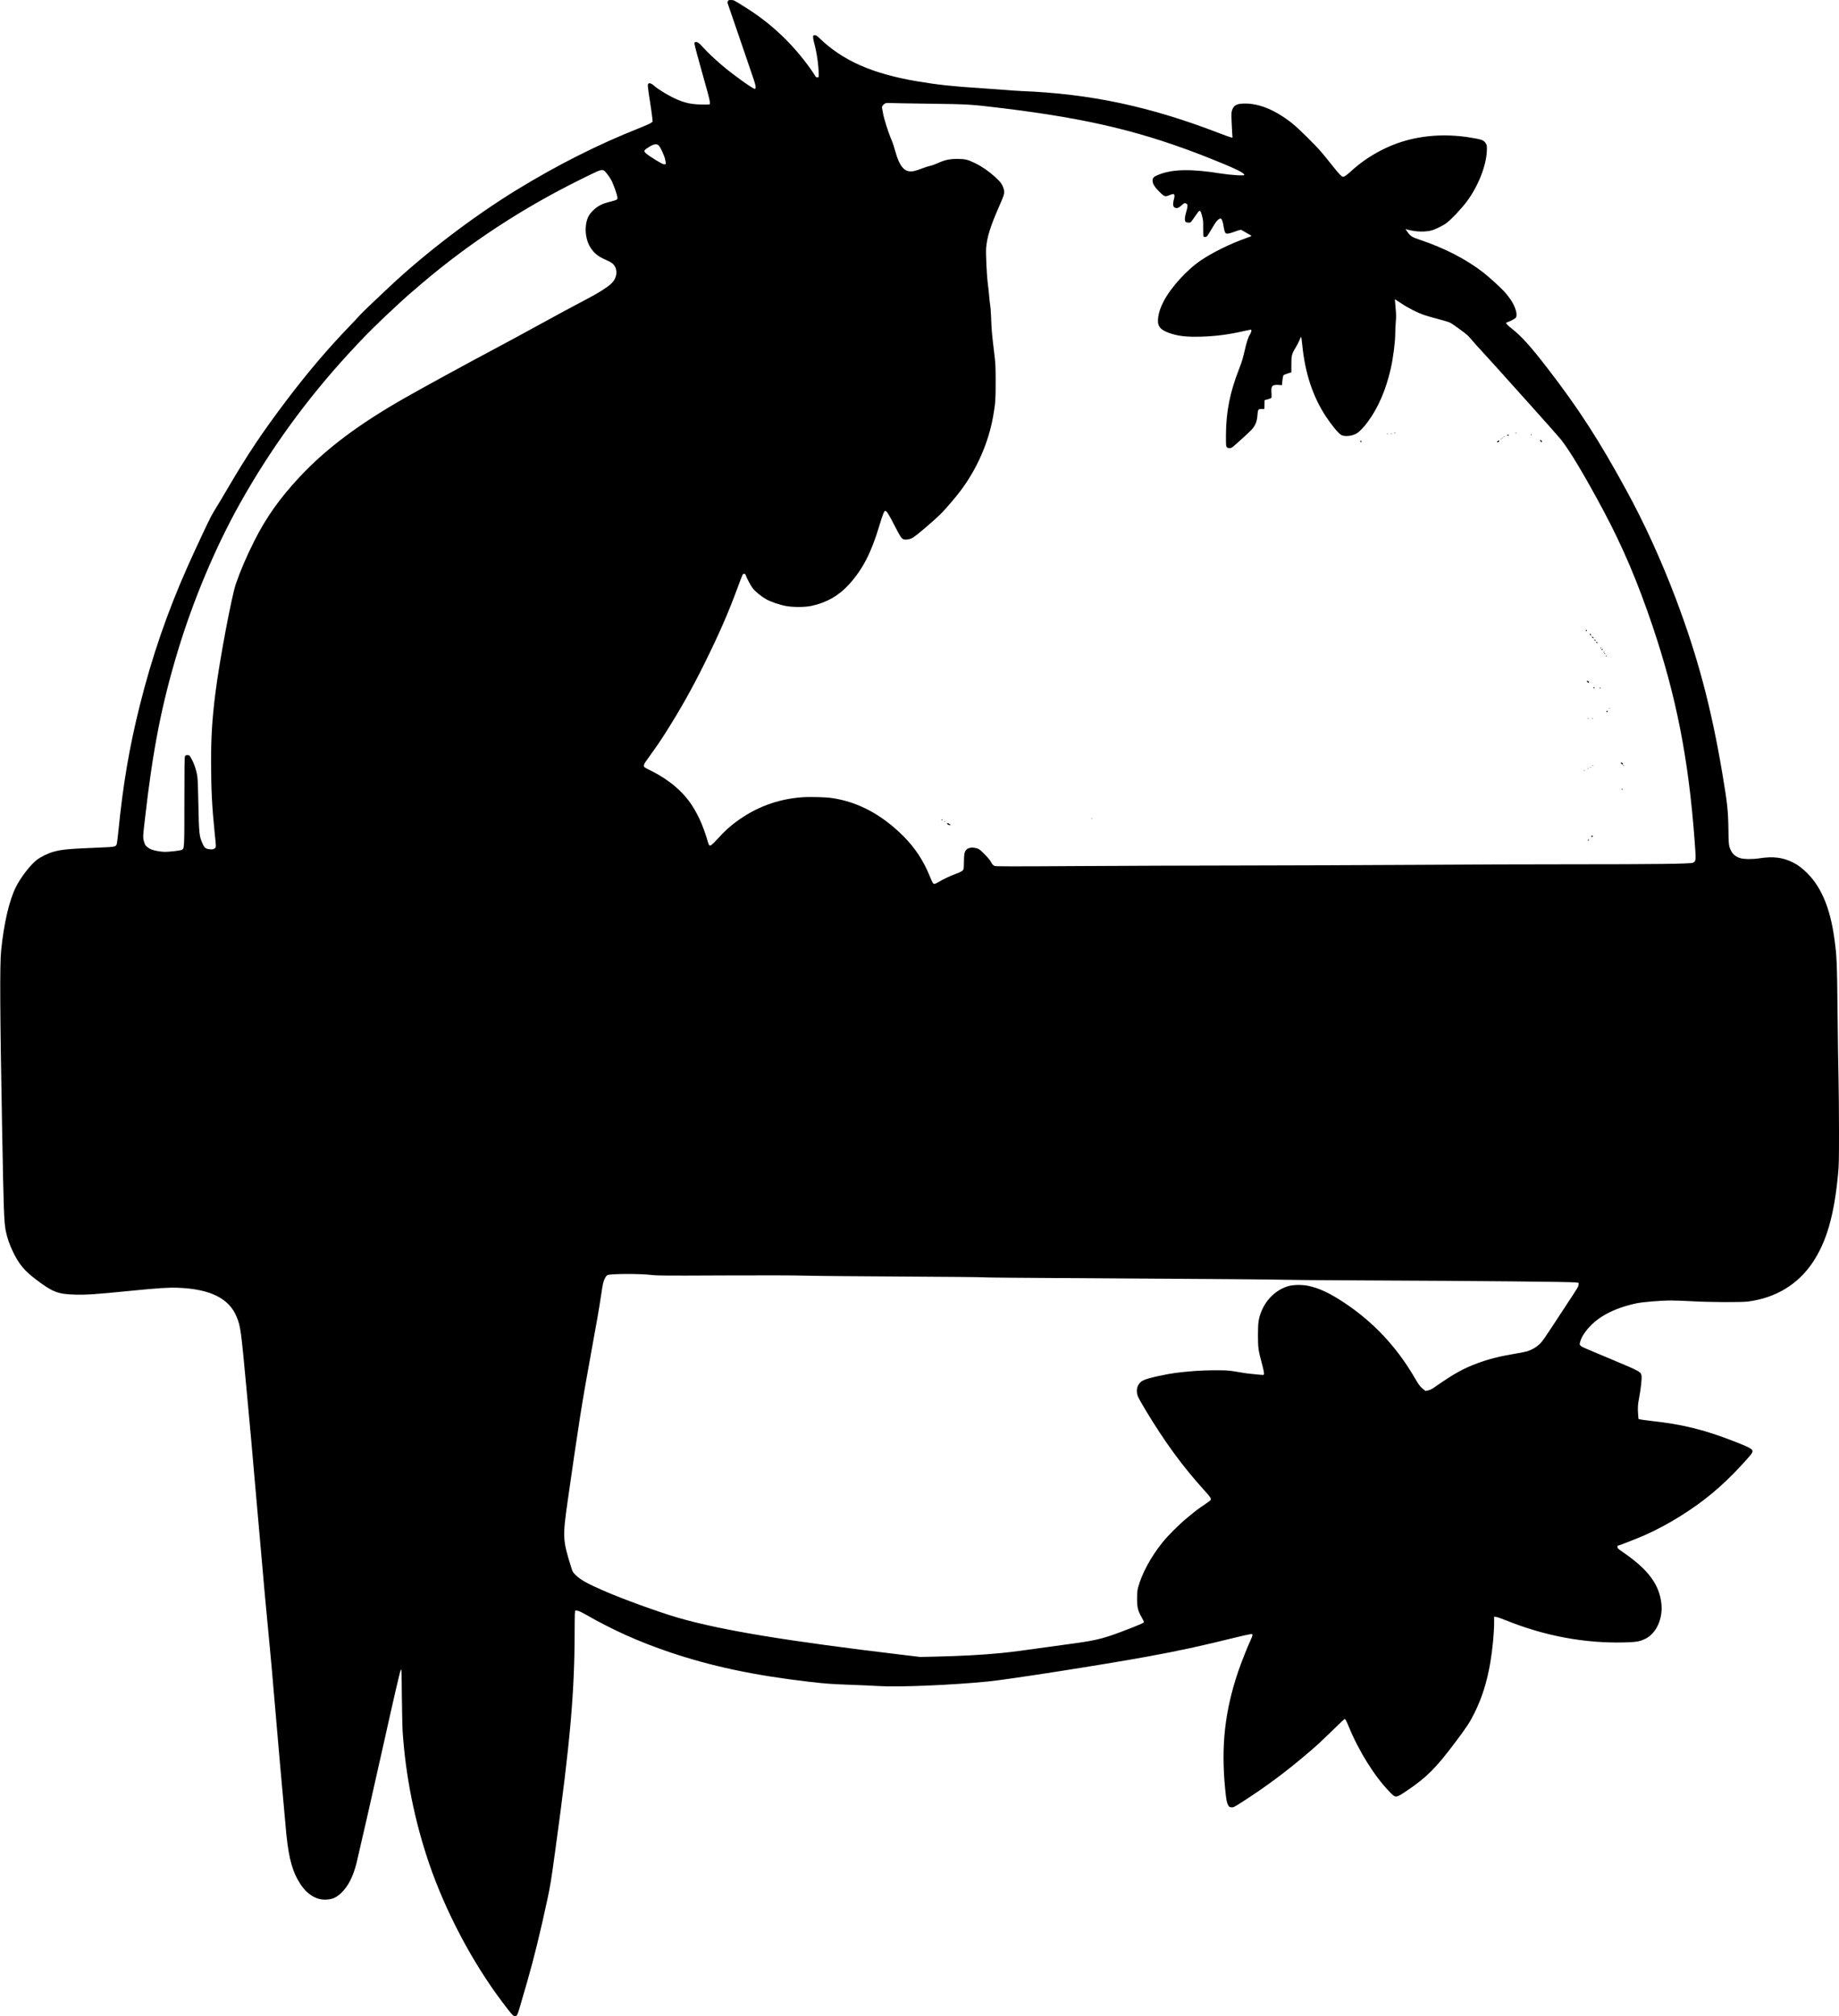 <?xml version="1.0" encoding="UTF-8" standalone="yes"?>
<svg version="1.0" xmlns="http://www.w3.org/2000/svg" width="3850" height="4220" viewBox="0 0 3850 4220" preserveAspectRatio="xMidYMid meet">
  <g transform="translate(0,4220) scale(0.1,-0.1)" fill="#000000" stroke="none">
    <path d="M15238 42174 c-10 -22 -9 -36 11 -88 12 -33 131 -378 263 -766 132
-388 255 -750 274 -804 40 -117 45 -176 14 -176 -41 0 -477 314 -686 494 -160
138 -316 284 -379 357 -89 101 -124 129 -162 129 -32 0 -33 -1 -33 -40 0 -22
70 -286 156 -588 86 -301 160 -575 163 -610 7 -61 6 -63 -17 -69 -14 -3 -97
-3 -186 0 -186 7 -300 31 -458 95 -164 67 -418 218 -515 306 -45 40 -86 54
-109 35 -20 -16 -15 -63 36 -389 21 -135 42 -281 46 -326 l6 -81 -33 -25 c-19
-14 -119 -59 -224 -101 -874 -345 -1738 -780 -2594 -1305 -912 -560 -1922
-1330 -2673 -2039 -80 -76 -242 -229 -360 -340 -117 -111 -227 -219 -244 -240
-17 -21 -114 -123 -214 -228 -457 -473 -887 -980 -1322 -1555 -510 -675 -806
-1118 -1219 -1821 -95 -162 -204 -346 -244 -409 -39 -63 -92 -153 -117 -200
-55 -100 -358 -750 -498 -1065 -420 -946 -740 -1876 -994 -2893 -216 -861
-349 -1641 -446 -2612 -11 -113 -25 -231 -31 -262 -16 -83 -19 -84 -344 -97
-673 -28 -795 -39 -975 -86 -118 -32 -274 -107 -362 -175 -130 -100 -336 -367
-433 -561 -142 -283 -255 -768 -312 -1344 -29 -295 -24 -1281 22 -3765 31
-1667 39 -1913 76 -2095 29 -144 80 -291 153 -441 129 -263 238 -392 485 -579
346 -261 455 -302 811 -312 243 -6 429 6 1139 77 611 61 821 74 1023 66 669
-26 1064 -222 1221 -606 84 -204 92 -268 207 -1505 33 -357 73 -796 90 -975
16 -179 52 -588 80 -910 49 -570 144 -1647 215 -2435 20 -214 62 -667 95
-1005 33 -338 73 -790 90 -1005 31 -392 237 -2720 265 -3000 54 -523 132 -795
301 -1051 132 -200 315 -314 503 -314 146 0 239 38 343 138 150 144 248 337
323 631 41 165 387 1683 555 2441 227 1022 349 1549 369 1595 17 39 18 23 24
-550 4 -324 11 -660 17 -745 62 -926 249 -1859 550 -2744 343 -1008 910 -2082
1537 -2912 198 -262 227 -294 264 -294 42 0 55 27 114 233 29 100 92 316 139
479 142 491 276 1037 427 1739 61 289 73 358 163 1014 314 2276 405 3310 406
4590 0 198 3 377 7 399 l6 38 43 -5 c28 -3 81 -27 156 -69 581 -334 1129 -580
1773 -798 879 -297 1771 -486 2910 -619 365 -43 457 -49 915 -66 223 -8 470
-20 550 -25 410 -27 1544 20 2300 96 426 42 2389 349 3300 515 702 128 1083
210 1945 422 99 24 204 47 233 51 51 7 52 6 52 -19 0 -14 -20 -67 -44 -118
-60 -126 -192 -460 -254 -642 -280 -829 -361 -1553 -273 -2460 23 -230 33
-284 64 -340 21 -36 27 -40 68 -43 42 -3 55 4 220 109 488 312 928 639 1384
1029 185 158 246 214 553 512 112 109 207 198 210 198 19 -1 34 -27 87 -155
214 -523 548 -1056 865 -1378 122 -125 120 -125 370 44 396 267 595 467 994
999 247 328 303 414 404 616 159 319 262 648 332 1057 47 278 80 622 80 846
l0 114 43 -6 c23 -3 115 -35 203 -71 806 -326 1642 -483 2474 -463 260 7 326
18 447 77 229 112 370 424 334 740 -45 398 -278 711 -796 1066 -55 37 -105 75
-112 84 -17 21 -16 60 1 60 21 0 401 148 561 219 481 213 1004 538 1409 875
196 163 410 367 597 570 101 109 199 219 217 244 71 100 51 115 -363 277 -617
241 -1071 353 -1730 425 -104 12 -206 26 -226 31 l-37 9 -7 88 c-12 136 -7
218 19 347 33 166 61 410 52 466 -13 88 -22 92 -621 344 -656 274 -629 263
-657 292 -21 22 -21 27 -9 71 20 75 54 141 120 228 212 283 565 478 1056 584
129 28 513 60 726 60 91 0 291 -7 445 -16 356 -21 1028 -24 1169 -6 580 77
1044 357 1353 817 292 436 450 984 532 1850 18 187 20 287 20 900 0 380 -5
877 -10 1105 -6 228 -15 843 -20 1365 -11 1084 -16 1198 -71 1585 -86 611
-267 1045 -559 1339 -106 107 -202 180 -305 230 -216 107 -416 131 -705 86
-142 -22 -323 -20 -401 5 -121 38 -188 111 -225 246 -12 46 -17 120 -19 342
-6 402 -21 548 -125 1169 -234 1391 -516 2453 -975 3668 -301 797 -656 1577
-1038 2275 -577 1058 -1007 1721 -1671 2580 -335 433 -525 643 -728 804 -85
66 -118 100 -118 120 0 2 17 10 38 17 68 22 151 69 168 94 38 58 -9 219 -105
366 -27 41 -81 111 -120 156 -80 92 -329 319 -466 426 -352 272 -809 507
-1319 678 -173 58 -198 74 -272 180 l-31 45 68 -18 c163 -41 341 -45 474 -12
78 20 245 101 315 154 102 76 303 288 422 445 238 314 413 752 425 1065 4 106
2 118 -19 155 -35 59 -73 79 -195 103 -491 96 -958 90 -1401 -19 -446 -109
-889 -349 -1234 -668 -87 -79 -133 -111 -162 -111 -28 0 -94 70 -223 234 -70
89 -172 215 -229 281 -128 151 -479 497 -604 597 -347 277 -683 420 -990 421
-170 1 -238 -32 -274 -133 -17 -47 -18 -72 -13 -224 4 -94 10 -213 13 -265 l7
-93 -34 7 c-19 4 -122 41 -229 82 -1459 564 -2709 831 -4165 888 -88 4 -259
15 -380 26 -121 10 -330 25 -465 34 -565 35 -898 71 -1315 141 -948 159 -1573
434 -2061 907 -48 46 -68 59 -95 60 -32 2 -34 0 -37 -33 -1 -19 7 -69 18 -110
59 -212 100 -492 100 -683 0 -56 -1 -57 -28 -57 -23 0 -33 8 -51 40 -12 22
-57 88 -99 148 -375 523 -820 943 -1356 1278 -254 159 -244 154 -303 154 -48
0 -55 -3 -65 -26z m4182 -2144 c884 -12 883 -12 1570 -95 1820 -222 2957 -497
4360 -1057 509 -203 700 -296 700 -340 0 -20 -288 -2 -495 31 -610 98 -995 92
-1288 -21 -109 -42 -137 -67 -137 -125 0 -69 35 -127 135 -230 105 -106 125
-115 199 -85 28 12 65 25 83 28 29 6 33 4 39 -22 4 -16 1 -48 -6 -73 -33 -114
-26 -174 24 -191 43 -14 70 -3 135 54 57 50 59 51 96 34 21 -9 25 -18 25 -52
0 -23 -12 -77 -26 -121 -33 -103 -37 -191 -10 -211 21 -15 83 -19 104 -6 7 5
47 60 90 123 102 151 109 152 145 17 26 -95 28 -116 26 -265 0 -89 2 -166 6
-172 10 -17 60 -13 77 7 8 9 45 69 83 132 37 63 83 137 102 163 35 48 85 83
103 72 22 -13 42 -71 54 -153 8 -48 20 -104 29 -124 15 -35 19 -38 56 -38 23
0 86 17 146 40 58 22 115 40 127 40 11 0 44 -15 72 -34 28 -18 75 -45 104 -60
28 -14 52 -30 52 -34 0 -4 -55 -27 -123 -50 -322 -115 -685 -293 -925 -454
-311 -209 -647 -581 -799 -881 -59 -118 -90 -210 -105 -311 -26 -185 26 -262
228 -335 178 -64 357 -86 654 -78 310 8 581 43 887 112 84 19 160 35 169 35
23 0 11 -59 -21 -106 -31 -46 -68 -158 -105 -322 -38 -168 -62 -247 -120 -397
-191 -485 -272 -894 -274 -1376 -1 -220 0 -238 18 -258 13 -14 31 -21 57 -21
33 0 49 9 106 59 119 102 331 298 361 333 78 89 109 170 118 310 8 109 15 118
99 118 l44 0 3 92 3 93 63 16 c35 9 69 22 75 28 7 7 10 35 7 74 -6 104 -5 135
9 161 19 34 55 44 138 39 l71 -6 6 64 c12 111 17 138 31 149 8 6 47 21 87 34
l73 22 0 164 c0 191 8 222 94 363 27 45 62 112 77 150 15 37 30 67 34 67 3 0
14 -75 23 -167 58 -595 223 -1090 500 -1508 125 -188 262 -351 319 -381 74
-38 222 -23 318 33 60 35 146 124 234 242 216 291 379 667 480 1107 52 227 96
570 96 751 0 53 5 158 11 232 10 114 9 164 -5 305 -9 93 -15 170 -14 172 2 1
59 -36 128 -82 144 -98 338 -197 490 -249 58 -20 191 -58 296 -85 105 -27 213
-60 240 -73 58 -29 312 -213 368 -266 21 -20 70 -74 109 -121 40 -46 128 -145
197 -219 69 -74 202 -221 296 -325 93 -105 419 -468 724 -806 304 -338 587
-658 629 -710 186 -233 502 -762 896 -1500 393 -736 711 -1483 1021 -2402 496
-1471 751 -2766 879 -4463 34 -453 34 -463 -34 -493 -52 -23 -783 -32 -2546
-32 -781 1 -2270 -5 -3310 -12 -1039 -6 -2646 -12 -3570 -13 -924 -1 -2465 -6
-3425 -12 -1411 -9 -1750 -8 -1770 2 -33 17 -53 41 -80 95 -13 25 -70 93 -129
151 -92 93 -113 109 -160 123 -96 28 -177 17 -224 -32 -35 -36 -47 -102 -47
-258 0 -67 -4 -134 -10 -148 -13 -34 -53 -58 -175 -102 -107 -39 -253 -109
-350 -168 -33 -20 -70 -36 -82 -36 -29 0 -43 22 -98 160 -129 321 -311 598
-554 840 -450 449 -945 714 -1486 795 -142 22 -481 30 -652 16 -506 -40 -960
-212 -1371 -518 -140 -105 -238 -196 -371 -343 -57 -63 -119 -124 -138 -135
-34 -20 -34 -20 -49 0 -8 11 -19 38 -24 60 -31 124 -120 369 -179 490 -143
296 -280 478 -505 672 -146 125 -306 230 -499 327 -155 77 -157 79 -157 111 0
24 15 54 57 111 213 296 281 394 407 594 301 475 548 914 798 1420 317 642
492 1040 698 1595 115 308 109 295 137 295 13 0 26 -7 30 -17 24 -70 108 -229
147 -280 57 -75 177 -173 287 -236 98 -55 288 -119 424 -143 149 -26 390 -24
522 4 318 68 579 218 790 453 287 319 462 658 633 1229 70 231 95 296 118 305
29 11 67 -48 202 -310 114 -222 138 -258 180 -280 37 -19 126 -7 188 24 77 39
465 371 621 530 101 104 291 327 388 456 349 463 591 1019 687 1576 45 257 51
345 50 714 0 328 -2 367 -33 620 -48 408 -51 442 -61 695 -5 129 -14 255 -20
280 -5 25 -14 104 -20 175 -6 72 -19 198 -30 280 -23 169 -45 644 -35 750 22
239 92 458 287 900 96 219 104 253 79 335 -30 96 -65 144 -184 251 -133 120
-273 216 -417 286 -150 73 -208 87 -370 87 -164 0 -262 -22 -409 -89 -54 -25
-125 -50 -157 -56 -33 -6 -108 -30 -169 -54 -60 -23 -136 -48 -168 -55 -196
-40 -301 75 -402 440 -20 72 -45 152 -57 178 -84 193 -172 470 -198 622 -6 36
-13 75 -15 87 -7 28 37 80 78 93 18 5 59 7 92 4 33 -2 386 -9 785 -14z m-5627
-877 c37 -40 115 -210 132 -290 21 -99 21 -103 -17 -103 -24 0 -77 27 -193 99
-171 106 -225 150 -225 181 0 12 21 34 61 60 125 86 195 101 242 53z m-1085
-591 c35 -42 81 -113 102 -157 42 -89 105 -269 115 -330 5 -36 3 -42 -22 -57
-15 -9 -79 -28 -141 -43 -63 -15 -144 -42 -180 -61 -109 -54 -217 -155 -262
-243 -90 -177 -75 -460 34 -640 77 -126 160 -195 321 -266 127 -55 166 -84
200 -146 62 -114 26 -264 -88 -364 -87 -78 -262 -188 -467 -296 -292 -153
-689 -367 -1120 -604 -212 -117 -536 -292 -720 -390 -720 -383 -1650 -891
-2029 -1108 -952 -544 -1630 -1054 -2173 -1634 -422 -451 -711 -858 -961
-1359 -159 -317 -280 -599 -379 -884 -90 -261 -343 -1610 -428 -2280 -68 -547
-91 -906 -91 -1445 1 -580 19 -942 76 -1495 32 -306 32 -296 -7 -321 -27 -17
-43 -19 -91 -15 -89 9 -114 26 -152 109 -76 166 -79 198 -94 927 -9 398 -12
467 -31 552 -24 116 -67 230 -118 318 -36 63 -39 65 -77 65 -32 0 -42 -5 -52
-25 -10 -20 -13 -222 -13 -936 0 -1002 0 -997 -57 -1023 -31 -15 -256 -41
-349 -41 -75 0 -219 24 -276 47 -72 27 -133 78 -147 120 -43 127 -43 120 0
492 167 1477 350 2412 689 3536 326 1079 790 2180 1302 3095 635 1133 1392
2177 2282 3145 364 396 584 615 1089 1080 118 109 155 141 448 391 992 843
2107 1573 3319 2171 375 185 389 191 445 192 38 0 43 -4 103 -77z m932 -23048
c122 -15 269 -16 1490 -10 831 4 1494 2 1715 -4 198 -6 1117 -14 2042 -19 925
-5 1687 -12 1693 -16 6 -4 700 -11 1543 -15 3343 -20 4636 -29 4732 -36 55 -3
854 -10 1775 -14 2336 -10 4270 -29 4354 -42 l68 -10 -6 -42 c-8 -47 8 -22
-276 -454 -468 -715 -476 -726 -545 -791 -66 -62 -157 -114 -250 -144 -27 -9
-142 -32 -255 -51 -337 -57 -550 -111 -792 -201 -303 -114 -487 -216 -873
-485 -76 -54 -113 -73 -157 -82 l-56 -12 -58 49 c-65 56 -78 74 -174 238 -381
650 -868 1166 -1485 1572 -296 194 -510 294 -738 342 -122 26 -310 24 -410 -5
-252 -72 -464 -269 -569 -530 -60 -150 -72 -232 -72 -492 0 -266 8 -328 75
-572 45 -167 59 -241 48 -259 -6 -10 -29 -10 -106 -1 -54 7 -134 14 -178 18
-44 3 -139 17 -210 30 -72 13 -171 28 -220 34 -132 15 -502 12 -725 -5 -362
-29 -478 -45 -761 -105 -320 -69 -389 -102 -438 -210 -27 -59 -27 -143 0 -214
11 -30 82 -158 158 -284 412 -684 786 -1194 1244 -1697 118 -129 139 -164 120
-194 -6 -9 -64 -52 -129 -96 -136 -91 -154 -104 -354 -269 -175 -144 -404
-371 -524 -521 -244 -304 -429 -647 -508 -938 -18 -68 -22 -109 -23 -237 0
-185 17 -253 96 -391 27 -48 49 -94 49 -102 0 -11 -74 -45 -252 -115 -551
-217 -703 -259 -1188 -326 -1305 -181 -1277 -177 -1560 -206 -384 -38 -849
-63 -1400 -75 l-285 -6 -385 46 c-2426 290 -3784 514 -4685 775 -401 116
-1181 399 -1575 573 -336 147 -466 221 -568 320 -60 60 -64 66 -97 172 -176
566 -179 619 -66 1410 229 1600 299 2045 472 2990 136 740 187 1039 219 1259
17 116 37 240 46 276 20 83 58 154 92 171 60 30 685 32 922 3z"/>
    <path d="M29183 33133 c9 -2 25 -2 35 0 9 3 1 5 -18 5 -19 0 -27 -2 -17 -5z"/>
    <path d="M31723 33133 c9 -2 23 -2 30 0 6 3 -1 5 -18 5 -16 0 -22 -2 -12 -5z"/>
    <path d="M29113 33123 c9 -2 23 -2 30 0 6 3 -1 5 -18 5 -16 0 -22 -2 -12 -5z"/>
    <path d="M29033 33113 c9 -2 23 -2 30 0 6 3 -1 5 -18 5 -16 0 -22 -2 -12 -5z"/>
    <path d="M32050 33100 c0 -5 5 -10 11 -10 5 0 7 5 4 10 -3 6 -8 10 -11 10 -2
0 -4 -4 -4 -10z"/>
    <path d="M31550 33090 c0 -5 9 -10 20 -10 11 0 20 5 20 10 0 6 -9 10 -20 10
-11 0 -20 -4 -20 -10z"/>
    <path d="M31478 33053 c7 -3 16 -2 19 1 4 3 -2 6 -13 5 -11 0 -14 -3 -6 -6z"/>
    <path d="M31448 33033 c7 -3 16 -2 19 1 4 3 -2 6 -13 5 -11 0 -14 -3 -6 -6z"/>
    <path d="M31418 33013 c7 -3 16 -2 19 1 4 3 -2 6 -13 5 -11 0 -14 -3 -6 -6z"/>
    <path d="M32240 32982 c0 -5 9 -17 20 -27 19 -18 20 -17 20 2 0 12 -7 24 -16
27 -21 8 -24 8 -24 -2z"/>
    <path d="M31350 32965 c-7 -9 -10 -19 -6 -22 8 -9 38 9 44 25 5 17 -23 15 -38
-3z"/>
    <path d="M28470 32960 c0 -5 9 -10 20 -10 11 0 20 5 20 10 0 6 -9 10 -20 10
-11 0 -20 -4 -20 -10z"/>
    <path d="M33200 29005 c0 -8 5 -15 10 -15 6 0 10 7 10 15 0 8 -4 15 -10 15 -5
0 -10 -7 -10 -15z"/>
    <path d="M33280 28928 c0 -9 7 -19 16 -22 25 -10 27 -1 4 19 -17 15 -20 16
-20 3z"/>
    <path d="M33330 28868 c0 -9 7 -19 16 -22 25 -10 27 -1 4 19 -17 15 -20 16
-20 3z"/>
    <path d="M33380 28805 c0 -8 7 -15 16 -15 14 0 14 3 4 15 -7 8 -14 15 -16 15
-2 0 -4 -7 -4 -15z"/>
    <path d="M33420 28755 c0 -8 7 -15 16 -15 14 0 14 3 4 15 -7 8 -14 15 -16 15
-2 0 -4 -7 -4 -15z"/>
    <path d="M33510 28640 c0 -5 5 -10 11 -10 5 0 7 5 4 10 -3 6 -8 10 -11 10 -2
0 -4 -4 -4 -10z"/>
    <path d="M33530 28605 c0 -8 5 -15 10 -15 6 0 10 7 10 15 0 8 -4 15 -10 15 -5
0 -10 -7 -10 -15z"/>
    <path d="M33570 28550 c0 -5 5 -10 11 -10 5 0 7 5 4 10 -3 6 -8 10 -11 10 -2
0 -4 -4 -4 -10z"/>
    <path d="M33590 28520 c0 -5 5 -10 11 -10 5 0 7 5 4 10 -3 6 -8 10 -11 10 -2
0 -4 -4 -4 -10z"/>
    <path d="M33620 28470 c0 -5 5 -10 11 -10 5 0 7 5 4 10 -3 6 -8 10 -11 10 -2
0 -4 -4 -4 -10z"/>
    <path d="M33222 27938 c6 -16 36 -34 44 -25 9 9 -15 37 -33 37 -8 0 -13 -5
-11 -12z"/>
    <path d="M33360 27805 c0 -8 5 -15 10 -15 6 0 10 7 10 15 0 8 -4 15 -10 15 -5
0 -10 -7 -10 -15z"/>
    <path d="M33490 27800 c0 -5 5 -10 10 -10 6 0 10 5 10 10 0 6 -4 10 -10 10 -5
0 -10 -4 -10 -10z"/>
    <path d="M33688 27373 c7 -3 16 -2 19 1 4 3 -2 6 -13 5 -11 0 -14 -3 -6 -6z"/>
    <path d="M33630 27304 c0 -17 22 -14 28 4 2 7 -3 12 -12 12 -9 0 -16 -7 -16
-16z"/>
    <path d="M33233 27163 c9 -2 23 -2 30 0 6 3 -1 5 -18 5 -16 0 -22 -2 -12 -5z"/>
    <path d="M33323 27163 c9 -2 23 -2 30 0 6 3 -1 5 -18 5 -16 0 -22 -2 -12 -5z"/>
    <path d="M33932 26228 c6 -16 36 -34 44 -25 9 9 -15 37 -33 37 -8 0 -13 -5
-11 -12z"/>
    <path d="M33980 26180 c0 -5 5 -10 11 -10 5 0 7 5 4 10 -3 6 -8 10 -11 10 -2
0 -4 -4 -4 -10z"/>
    <path d="M33338 26173 c7 -3 16 -2 19 1 4 3 -2 6 -13 5 -11 0 -14 -3 -6 -6z"/>
    <path d="M33288 26143 c7 -3 16 -2 19 1 4 3 -2 6 -13 5 -11 0 -14 -3 -6 -6z"/>
    <path d="M33238 26113 c7 -3 16 -2 19 1 4 3 -2 6 -13 5 -11 0 -14 -3 -6 -6z"/>
    <path d="M33158 26063 c7 -3 16 -2 19 1 4 3 -2 6 -13 5 -11 0 -14 -3 -6 -6z"/>
    <path d="M33950 25680 c0 -5 5 -10 10 -10 6 0 10 5 10 10 0 6 -4 10 -10 10 -5
0 -10 -4 -10 -10z"/>
    <path d="M22848 25063 c7 -3 16 -2 19 1 4 3 -2 6 -13 5 -11 0 -14 -3 -6 -6z"/>
    <path d="M19710 25040 c0 -5 5 -10 10 -10 6 0 10 5 10 10 0 6 -4 10 -10 10 -5
0 -10 -4 -10 -10z"/>
    <path d="M19768 25003 c7 -3 16 -2 19 1 4 3 -2 6 -13 5 -11 0 -14 -3 -6 -6z"/>
    <path d="M19835 24950 c10 -11 30 -20 44 -20 l26 1 -24 19 c-13 11 -32 20 -44
20 -19 0 -20 -1 -2 -20z"/>
    <path d="M33315 24699 c-4 -6 -5 -12 -2 -15 7 -7 37 7 37 17 0 13 -27 11 -35
-2z"/>
    <path d="M33247 24626 c-4 -10 -5 -21 -2 -24 9 -9 17 6 13 25 -3 17 -4 17 -11
-1z"/>
  </g>
</svg>